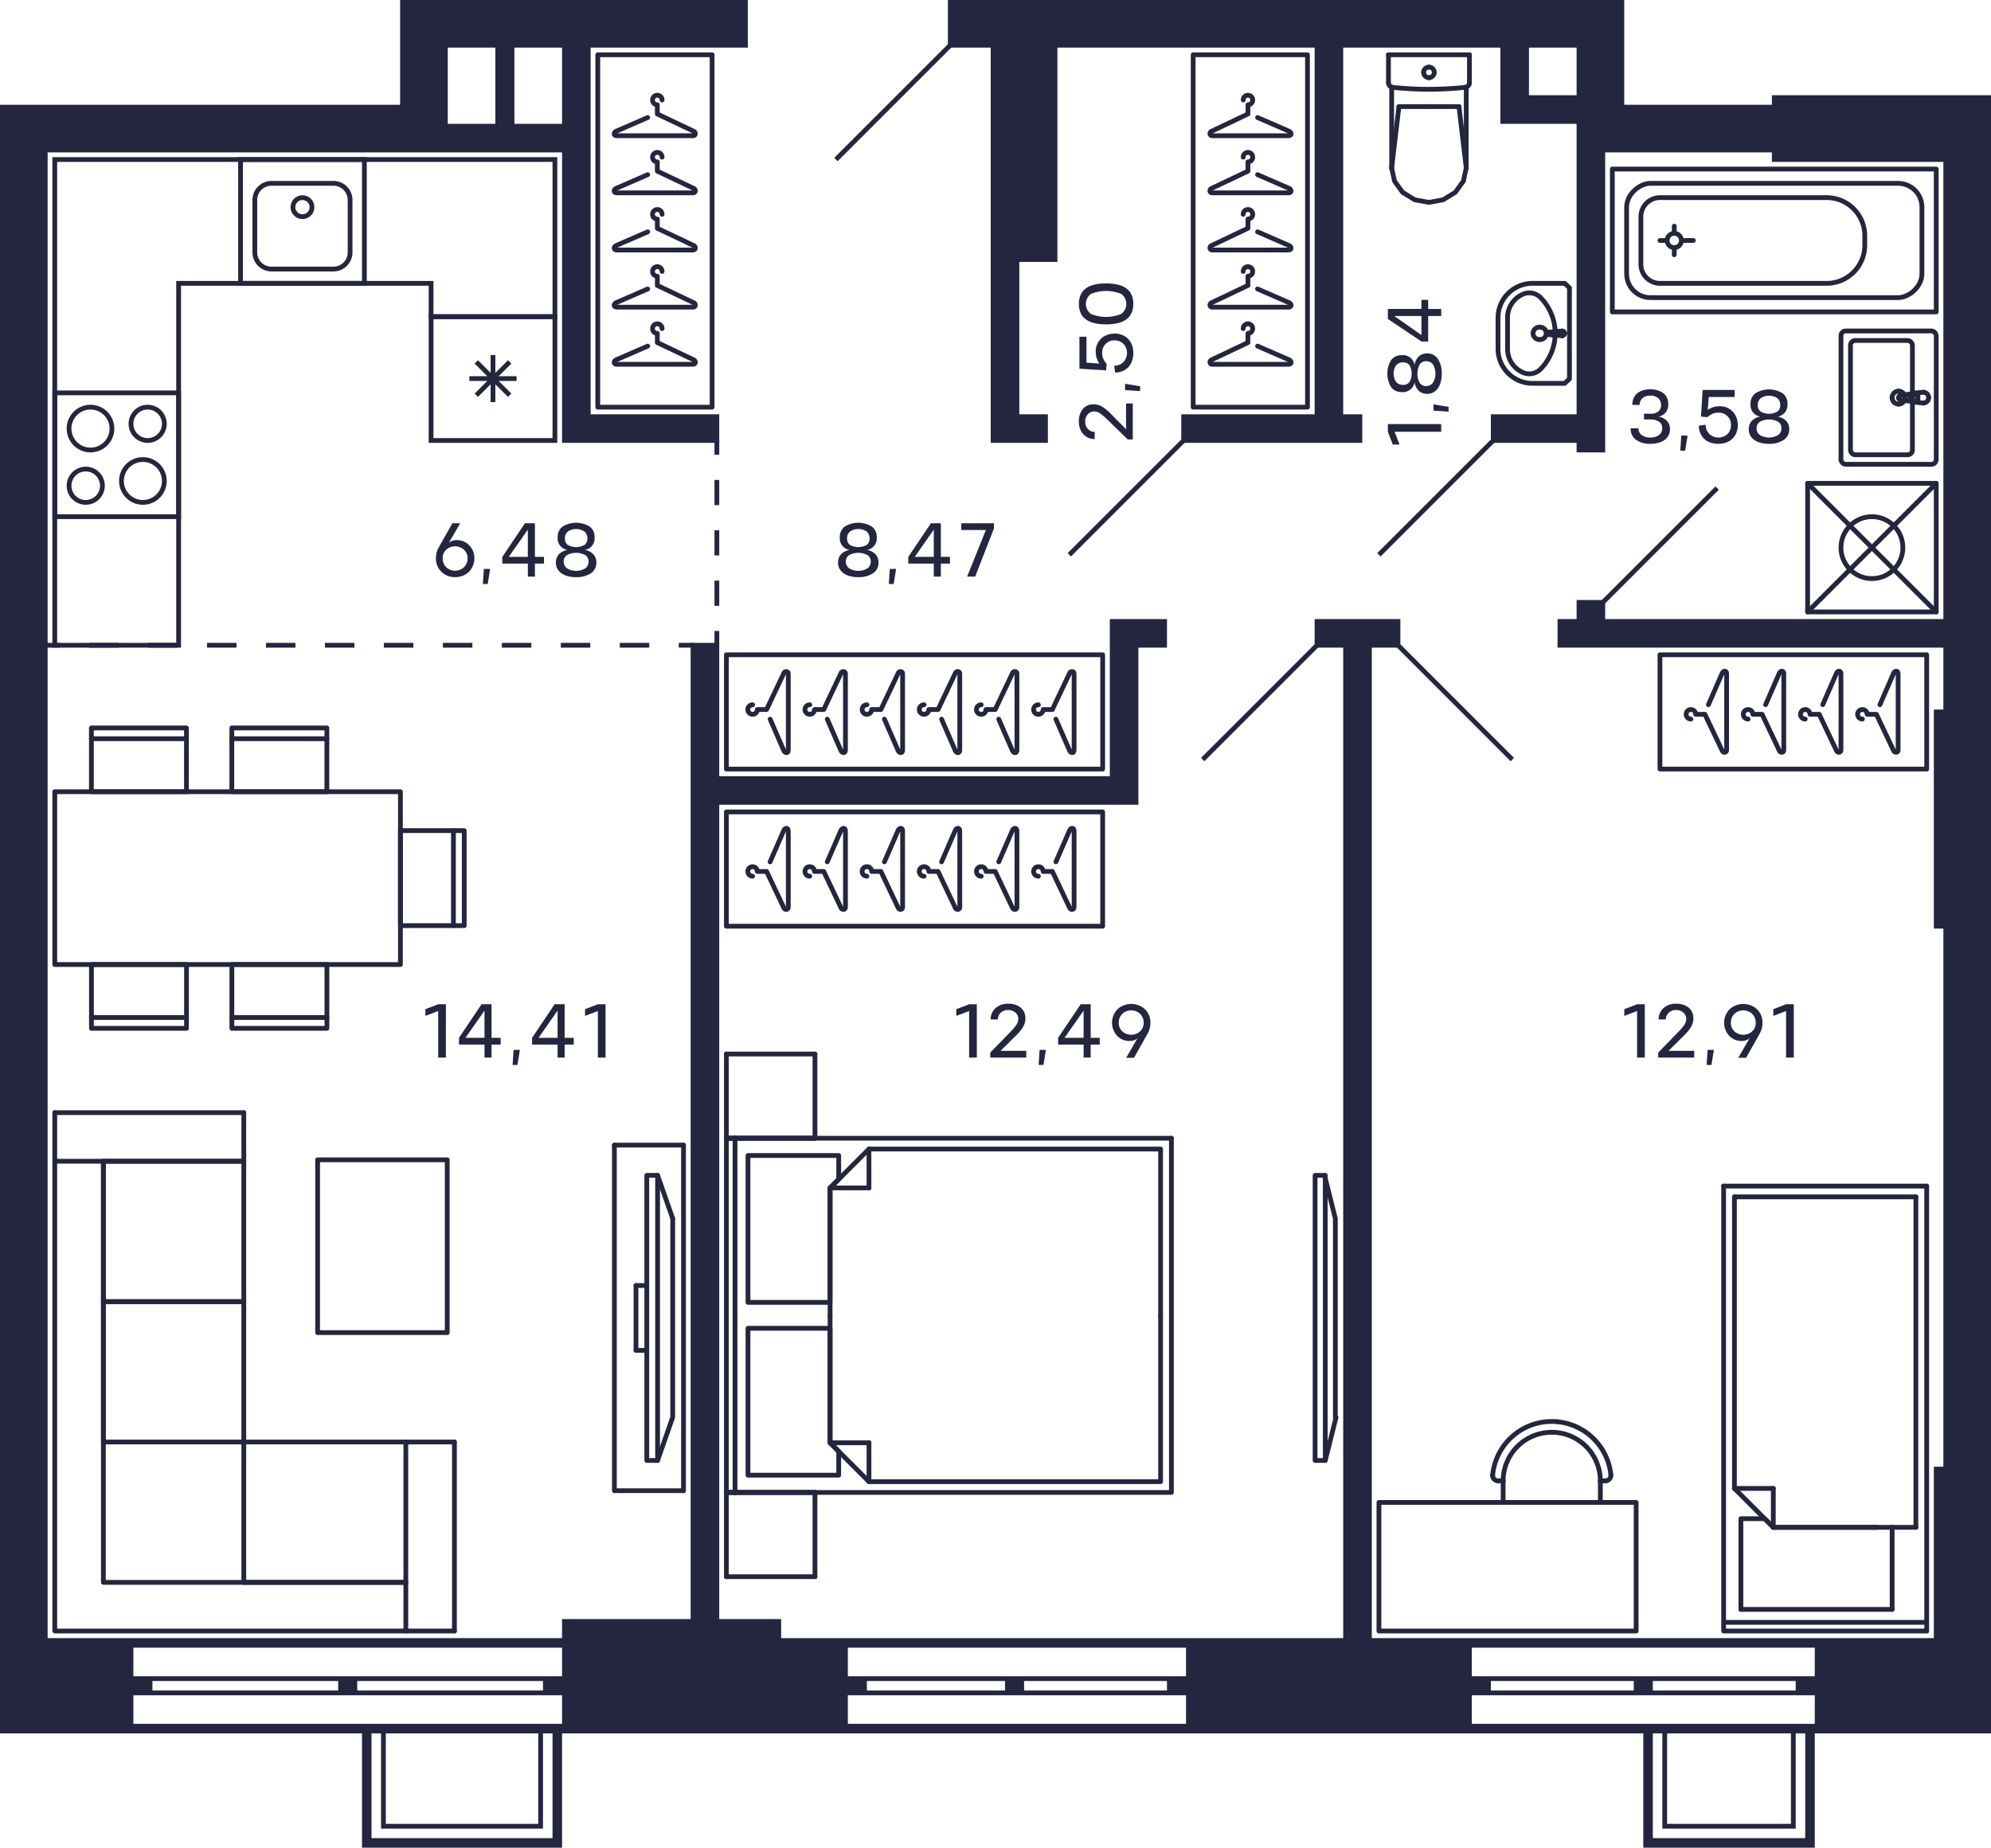 <svg xmlns="http://www.w3.org/2000/svg" width="418" height="388" viewBox="0 0 418 388">
  <title>C-1-1_2fl_2_m</title>
  <g id="Слой_2" data-name="Слой 2">
    <g id="C-1-1_2fl_2_m">
      <g id="m">
        <g>
          <rect x="250.5" y="11.5" width="24" height="74" fill="none" stroke="#24263e" stroke-linecap="round" stroke-linejoin="round"/>
          <path d="M264.021,72.681,270.5,75.5c.657.235.817.969,0,1h-16c-.577,0-.7-.757,0-1l7.5-3.562V70a1,1,0,1,0-1-1" fill="none" stroke="#24263e" stroke-linecap="round" stroke-linejoin="round"/>
          <path d="M264.021,60.681,270.5,63.5c.657.235.817.969,0,1h-16c-.577,0-.7-.757,0-1l7.5-3.562V58a1,1,0,1,0-1-1" fill="none" stroke="#24263e" stroke-linecap="round" stroke-linejoin="round"/>
          <path d="M264.021,48.681,270.5,51.5c.657.235.817.969,0,1h-16c-.577,0-.7-.757,0-1l7.5-3.562V46a1,1,0,1,0-1-1" fill="none" stroke="#24263e" stroke-linecap="round" stroke-linejoin="round"/>
          <path d="M264.021,36.681,270.5,39.5c.657.235.817.969,0,1h-16c-.577,0-.7-.757,0-1l7.5-3.562V34a1,1,0,1,0-1-1" fill="none" stroke="#24263e" stroke-linecap="round" stroke-linejoin="round"/>
          <path d="M264.021,24.681,270.5,27.5c.657.235.817.969,0,1h-16c-.577,0-.7-.757,0-1l7.5-3.562V22a1,1,0,1,0-1-1" fill="none" stroke="#24263e" stroke-linecap="round" stroke-linejoin="round"/>
        </g>
        <g>
          <rect x="125.5" y="11.5" width="24" height="74" fill="none" stroke="#24263e" stroke-linecap="round" stroke-linejoin="round"/>
          <path d="M135.979,72.681,129.5,75.5c-.657.235-.817.969,0,1h16c.577,0,.7-.757,0-1L138,71.938V70a1,1,0,1,1,1-1" fill="none" stroke="#24263e" stroke-linecap="round" stroke-linejoin="round"/>
          <path d="M135.979,60.681,129.5,63.5c-.657.235-.817.969,0,1h16c.577,0,.7-.757,0-1L138,59.938V58a1,1,0,1,1,1-1" fill="none" stroke="#24263e" stroke-linecap="round" stroke-linejoin="round"/>
          <path d="M135.979,48.681,129.5,51.5c-.657.235-.817.969,0,1h16c.577,0,.7-.757,0-1L138,47.938V46a1,1,0,1,1,1-1" fill="none" stroke="#24263e" stroke-linecap="round" stroke-linejoin="round"/>
          <path d="M135.979,36.681,129.5,39.5c-.657.235-.817.969,0,1h16c.577,0,.7-.757,0-1L138,35.938V34a1,1,0,1,1,1-1" fill="none" stroke="#24263e" stroke-linecap="round" stroke-linejoin="round"/>
          <path d="M135.979,24.681,129.5,27.5c-.657.235-.817.969,0,1h16c.577,0,.7-.757,0-1L138,23.938V22a1,1,0,1,1,1-1" fill="none" stroke="#24263e" stroke-linecap="round" stroke-linejoin="round"/>
        </g>
        <g>
          <rect x="348.5" y="137.5" width="56" height="24" fill="none" stroke="#24263e" stroke-linecap="round" stroke-linejoin="round"/>
          <path d="M394.681,147.979,397.5,141.5c.235-.657.969-.817,1,0v16c0,.577-.757.7-1,0l-3.562-7.5H392a1,1,0,1,0-1,1" fill="none" stroke="#24263e" stroke-linecap="round" stroke-linejoin="round"/>
          <path d="M382.681,147.979,385.5,141.5c.235-.657.969-.817,1,0v16c0,.577-.757.7-1,0l-3.562-7.5H380a1,1,0,1,0-1,1" fill="none" stroke="#24263e" stroke-linecap="round" stroke-linejoin="round"/>
          <path d="M370.681,147.979,373.5,141.5c.235-.657.969-.817,1,0v16c0,.577-.757.7-1,0l-3.562-7.5H368a1,1,0,1,0-1,1" fill="none" stroke="#24263e" stroke-linecap="round" stroke-linejoin="round"/>
          <path d="M358.681,147.979,361.5,141.5c.235-.657.969-.816,1,0v16c0,.577-.757.7-1,0l-3.562-7.5H356a1,1,0,1,0-1,1" fill="none" stroke="#24263e" stroke-linecap="round" stroke-linejoin="round"/>
        </g>
        <g>
          <rect x="152.5" y="137.5" width="79" height="24" fill="none" stroke="#24263e" stroke-linecap="round" stroke-linejoin="round"/>
          <path d="M197.681,151.021,200.5,157.5c.235.657.969.817,1,0v-16c0-.577-.757-.7-1,0l-3.562,7.5H195a1,1,0,1,1-1-1" fill="none" stroke="#24263e" stroke-linecap="round" stroke-linejoin="round"/>
          <path d="M185.681,151.021,188.5,157.5c.235.657.969.817,1,0v-16c0-.577-.757-.7-1,0l-3.562,7.5H183a1,1,0,1,1-1-1" fill="none" stroke="#24263e" stroke-linecap="round" stroke-linejoin="round"/>
          <path d="M221.681,151.021,224.5,157.5c.235.657.969.817,1,0v-16c0-.577-.757-.7-1,0l-3.562,7.5H219a1,1,0,1,1-1-1" fill="none" stroke="#24263e" stroke-linecap="round" stroke-linejoin="round"/>
          <path d="M209.681,151.021,212.5,157.5c.235.657.969.817,1,0v-16c0-.577-.757-.7-1,0l-3.562,7.5H207a1,1,0,1,1-1-1" fill="none" stroke="#24263e" stroke-linecap="round" stroke-linejoin="round"/>
          <path d="M173.681,151.021,176.5,157.5c.235.657.969.817,1,0v-16c0-.577-.757-.7-1,0l-3.562,7.5H171a1,1,0,1,1-1-1" fill="none" stroke="#24263e" stroke-linecap="round" stroke-linejoin="round"/>
          <path d="M161.681,151.021,164.5,157.5c.235.657.969.816,1,0v-16c0-.577-.757-.7-1,0l-3.562,7.5H159a1,1,0,1,1-1-1" fill="none" stroke="#24263e" stroke-linecap="round" stroke-linejoin="round"/>
        </g>
        <g>
          <rect x="152.5" y="170.5" width="79" height="24" fill="none" stroke="#24263e" stroke-linecap="round" stroke-linejoin="round"/>
          <path d="M197.681,180.979,200.5,174.5c.235-.657.969-.817,1,0v16c0,.577-.757.7-1,0l-3.562-7.5H195a1,1,0,1,0-1,1" fill="none" stroke="#24263e" stroke-linecap="round" stroke-linejoin="round"/>
          <path d="M185.681,180.979,188.5,174.5c.235-.657.969-.817,1,0v16c0,.577-.757.7-1,0l-3.562-7.5H183a1,1,0,1,0-1,1" fill="none" stroke="#24263e" stroke-linecap="round" stroke-linejoin="round"/>
          <path d="M221.681,180.979,224.5,174.5c.235-.657.969-.817,1,0v16c0,.577-.757.7-1,0l-3.562-7.5H219a1,1,0,1,0-1,1" fill="none" stroke="#24263e" stroke-linecap="round" stroke-linejoin="round"/>
          <path d="M209.681,180.979,212.5,174.5c.235-.657.969-.817,1,0v16c0,.577-.757.7-1,0l-3.562-7.5H207a1,1,0,1,0-1,1" fill="none" stroke="#24263e" stroke-linecap="round" stroke-linejoin="round"/>
          <path d="M173.681,180.979,176.5,174.5c.235-.657.969-.817,1,0v16c0,.577-.757.7-1,0l-3.562-7.5H171a1,1,0,1,0-1,1" fill="none" stroke="#24263e" stroke-linecap="round" stroke-linejoin="round"/>
          <path d="M161.681,180.979,164.5,174.5c.235-.657.969-.816,1,0v16c0,.577-.757.7-1,0l-3.562-7.5H159a1,1,0,1,0-1,1" fill="none" stroke="#24263e" stroke-linecap="round" stroke-linejoin="round"/>
        </g>
        <g>
          <line x1="174.27" y1="249.456" x2="182.434" y2="249.456" fill="none" stroke="#24263e" stroke-linecap="round" stroke-linejoin="round"/>
          <line x1="182.434" y1="241.292" x2="182.434" y2="249.456" fill="none" stroke="#24263e" stroke-linecap="round" stroke-linejoin="round"/>
          <polyline points="174.27 276.215 174.27 249.456 182.434 241.292 243.662 241.292 243.662 276.215" fill="none" stroke="#24263e" stroke-linecap="round" stroke-linejoin="round"/>
          <line x1="174.27" y1="302.974" x2="182.434" y2="302.974" fill="none" stroke="#24263e" stroke-linecap="round" stroke-linejoin="round"/>
          <line x1="182.434" y1="311.138" x2="182.434" y2="302.974" fill="none" stroke="#24263e" stroke-linecap="round" stroke-linejoin="round"/>
          <polyline points="243.662 276.215 243.662 311.138 182.434 311.138 174.27 302.974 174.27 276.215" fill="none" stroke="#24263e" stroke-linecap="round" stroke-linejoin="round"/>
          <polyline points="174.27 273.494 157.035 273.494 157.035 242.653 176.084 242.653 176.084 247.642 174.27 249.456 174.27 273.494" fill="none" stroke="#24263e" stroke-linecap="round" stroke-linejoin="round"/>
          <polyline points="174.27 302.974 176.084 304.788 176.084 309.777 157.035 309.777 157.035 278.936 174.27 278.936 174.27 302.974" fill="none" stroke="#24263e" stroke-linecap="round" stroke-linejoin="round"/>
          <line x1="171.095" y1="221.336" x2="152.5" y2="221.336" fill="none" stroke="#24263e" stroke-linecap="round" stroke-linejoin="round"/>
          <line x1="171.095" y1="221.336" x2="171.095" y2="239.024" fill="none" stroke="#24263e" stroke-linecap="round" stroke-linejoin="round"/>
          <line x1="171.095" y1="239.024" x2="152.5" y2="239.024" fill="none" stroke="#24263e" stroke-linecap="round" stroke-linejoin="round"/>
          <line x1="152.5" y1="239.024" x2="152.5" y2="221.336" fill="none" stroke="#24263e" stroke-linecap="round" stroke-linejoin="round"/>
          <line x1="171.095" y1="313.405" x2="152.5" y2="313.405" fill="none" stroke="#24263e" stroke-linecap="round" stroke-linejoin="round"/>
          <line x1="171.095" y1="313.405" x2="171.095" y2="331.094" fill="none" stroke="#24263e" stroke-linecap="round" stroke-linejoin="round"/>
          <line x1="171.095" y1="331.094" x2="152.5" y2="331.094" fill="none" stroke="#24263e" stroke-linecap="round" stroke-linejoin="round"/>
          <line x1="152.5" y1="331.094" x2="152.5" y2="313.405" fill="none" stroke="#24263e" stroke-linecap="round" stroke-linejoin="round"/>
          <line x1="171.095" y1="239.024" x2="152.5" y2="239.024" fill="none" stroke="#24263e" stroke-linecap="round" stroke-linejoin="round"/>
          <line x1="152.5" y1="313.405" x2="171.095" y2="313.405" fill="none" stroke="#24263e" stroke-linecap="round" stroke-linejoin="round"/>
          <polyline points="152.5 313.405 245.93 313.405 245.93 239.024" fill="none" stroke="#24263e" stroke-linecap="round" stroke-linejoin="round"/>
          <line x1="245.93" y1="239.024" x2="152.5" y2="239.024" fill="none" stroke="#24263e" stroke-linecap="round" stroke-linejoin="round"/>
          <line x1="152.5" y1="239.024" x2="152.5" y2="313.405" fill="none" stroke="#24263e" stroke-linecap="round" stroke-linejoin="round"/>
          <line x1="154.314" y1="313.498" x2="154.314" y2="238.931" fill="none" stroke="#24263e" stroke-linecap="round" stroke-linejoin="round"/>
        </g>
        <g>
          <polyline points="276.098 246.819 276.098 306.687 278.232 306.687 278.232 246.819 276.098 246.819" fill="none" stroke="#24263e" stroke-linecap="round" stroke-linejoin="round"/>
          <line x1="280.5" y1="297.616" x2="278.232" y2="306.687" fill="none" stroke="#24263e" stroke-linecap="round" stroke-linejoin="round"/>
          <polyline points="280.35 297.616 280.35 255.89 278.083 246.819" fill="none" stroke="#24263e" stroke-linecap="round" stroke-linejoin="round"/>
        </g>
        <g>
          <line x1="135.79" y1="283.556" x2="133.522" y2="283.556" fill="none" stroke="#24263e" stroke-linecap="round" stroke-linejoin="round"/>
          <line x1="141.232" y1="255.89" x2="138.058" y2="246.819" fill="none" stroke="#24263e" stroke-linecap="round" stroke-linejoin="round"/>
          <polyline points="141.232 255.89 141.232 297.616 138.058 306.687" fill="none" stroke="#24263e" stroke-linecap="round" stroke-linejoin="round"/>
          <polyline points="135.79 306.687 135.79 246.819 138.058 246.819 138.058 306.687 135.79 306.687" fill="none" stroke="#24263e" stroke-linecap="round" stroke-linejoin="round"/>
          <line x1="143.5" y1="240.47" x2="128.987" y2="240.47" fill="none" stroke="#24263e" stroke-linecap="round" stroke-linejoin="round"/>
          <polyline points="128.987 240.47 128.987 313.036 143.5 313.036" fill="none" stroke="#24263e" stroke-linecap="round" stroke-linejoin="round"/>
          <line x1="143.5" y1="313.036" x2="143.5" y2="240.47" fill="none" stroke="#24263e" stroke-linecap="round" stroke-linejoin="round"/>
          <line x1="133.522" y1="283.556" x2="133.522" y2="269.95" fill="none" stroke="#24263e" stroke-linecap="round" stroke-linejoin="round"/>
          <line x1="135.79" y1="269.95" x2="133.522" y2="269.95" fill="none" stroke="#24263e" stroke-linecap="round" stroke-linejoin="round"/>
        </g>
        <g>
          <polyline points="51.185 233.65 51.185 243.854 11.5 243.854" fill="none" stroke="#24263e" stroke-linecap="round" stroke-linejoin="round"/>
          <line x1="95.406" y1="302.815" x2="85.201" y2="302.815" fill="none" stroke="#24263e" stroke-linecap="round" stroke-linejoin="round"/>
          <line x1="85.201" y1="302.815" x2="85.201" y2="342.5" fill="none" stroke="#24263e" stroke-linecap="round" stroke-linejoin="round"/>
          <polyline points="51.185 243.854 21.705 243.854 21.705 273.335 51.185 273.335" fill="none" stroke="#24263e" stroke-linecap="round" stroke-linejoin="round"/>
          <polyline points="51.185 273.335 21.705 273.335 21.705 302.815 51.185 302.815" fill="none" stroke="#24263e" stroke-linecap="round" stroke-linejoin="round"/>
          <line x1="51.185" y1="332.295" x2="85.201" y2="332.295" fill="none" stroke="#24263e" stroke-linecap="round" stroke-linejoin="round"/>
          <line x1="51.185" y1="332.295" x2="51.185" y2="302.815" fill="none" stroke="#24263e" stroke-linecap="round" stroke-linejoin="round"/>
          <line x1="85.201" y1="302.815" x2="51.185" y2="302.815" fill="none" stroke="#24263e" stroke-linecap="round" stroke-linejoin="round"/>
          <polyline points="51.185 302.815 51.185 273.335 51.185 243.854" fill="none" stroke="#24263e" stroke-linecap="round" stroke-linejoin="round"/>
          <line x1="11.5" y1="233.65" x2="51.185" y2="233.65" fill="none" stroke="#24263e" stroke-linecap="round" stroke-linejoin="round"/>
          <line x1="95.406" y1="342.5" x2="95.406" y2="302.815" fill="none" stroke="#24263e" stroke-linecap="round" stroke-linejoin="round"/>
          <polyline points="95.406 342.5 11.5 342.5 11.5 233.65" fill="none" stroke="#24263e" stroke-linecap="round" stroke-linejoin="round"/>
          <polyline points="85.201 332.295 21.705 332.295 21.705 243.854" fill="none" stroke="#24263e" stroke-linecap="round" stroke-linejoin="round"/>
        </g>
        <polyline points="66.681 243.555 66.681 279.839 93.894 279.839 93.894 243.555 66.681 243.555 66.681 279.839 93.894 279.839" fill="none" stroke="#24263e" stroke-linecap="round" stroke-linejoin="round"/>
        <g>
          <line x1="404.5" y1="249.07" x2="404.5" y2="342.5" fill="none" stroke="#24263e" stroke-linecap="round" stroke-linejoin="round"/>
          <polyline points="404.5 342.5 361.867 342.5 361.867 249.07" fill="none" stroke="#24263e" stroke-linecap="round" stroke-linejoin="round"/>
          <line x1="402.232" y1="320.73" x2="372.298" y2="320.73" fill="none" stroke="#24263e" stroke-linecap="round" stroke-linejoin="round"/>
          <line x1="402.232" y1="320.73" x2="402.232" y2="251.338" fill="none" stroke="#24263e" stroke-linecap="round" stroke-linejoin="round"/>
          <line x1="364.135" y1="251.338" x2="364.135" y2="312.566" fill="none" stroke="#24263e" stroke-linecap="round" stroke-linejoin="round"/>
          <line x1="372.298" y1="320.73" x2="394.068" y2="320.73" fill="none" stroke="#24263e" stroke-linecap="round" stroke-linejoin="round"/>
          <line x1="362.591" y1="340.686" x2="404.409" y2="340.686" fill="none" stroke="#24263e" stroke-linecap="round" stroke-linejoin="round"/>
          <line x1="365.495" y1="337.965" x2="397.243" y2="337.965" fill="none" stroke="#24263e" stroke-linecap="round" stroke-linejoin="round"/>
          <line x1="372.298" y1="320.73" x2="372.298" y2="312.566" fill="none" stroke="#24263e" stroke-linecap="round" stroke-linejoin="round"/>
          <line x1="364.135" y1="312.566" x2="372.298" y2="312.566" fill="none" stroke="#24263e" stroke-linecap="round" stroke-linejoin="round"/>
          <line x1="364.135" y1="312.566" x2="372.298" y2="320.73" fill="none" stroke="#24263e" stroke-linecap="round" stroke-linejoin="round"/>
          <polyline points="372.298 320.73 370.484 318.916 365.495 318.916 365.495 337.965" fill="none" stroke="#24263e" stroke-linecap="round" stroke-linejoin="round"/>
          <line x1="397.243" y1="337.965" x2="397.243" y2="320.73" fill="none" stroke="#24263e" stroke-linecap="round" stroke-linejoin="round"/>
          <polyline points="402.232 251.338 399.965 251.338 364.135 251.338" fill="none" stroke="#24263e" stroke-linecap="round" stroke-linejoin="round"/>
          <line x1="361.867" y1="249.07" x2="404.5" y2="249.07" fill="none" stroke="#24263e" stroke-linecap="round" stroke-linejoin="round"/>
        </g>
        <g>
          <line x1="39.144" y1="155.128" x2="19.188" y2="155.128" fill="none" stroke="#24263e" stroke-linecap="round" stroke-linejoin="round"/>
          <polyline points="39.144 166.259 19.188 166.259 19.188 152.861 39.144 152.861 39.144 166.259" fill="none" stroke="#24263e" stroke-linecap="round" stroke-linejoin="round"/>
          <line x1="95.198" y1="194.379" x2="95.198" y2="174.423" fill="none" stroke="#24263e" stroke-linecap="round" stroke-linejoin="round"/>
          <polyline points="84.067 194.379 84.067 174.423 97.465 174.423 97.465 194.379 84.067 194.379" fill="none" stroke="#24263e" stroke-linecap="round" stroke-linejoin="round"/>
          <line x1="68.624" y1="155.128" x2="48.669" y2="155.128" fill="none" stroke="#24263e" stroke-linecap="round" stroke-linejoin="round"/>
          <polyline points="68.624 166.259 48.668 166.259 48.669 152.861 68.624 152.861 68.624 166.259" fill="none" stroke="#24263e" stroke-linecap="round" stroke-linejoin="round"/>
          <line x1="68.635" y1="213.673" x2="48.679" y2="213.673" fill="none" stroke="#24263e" stroke-linecap="round" stroke-linejoin="round"/>
          <polyline points="68.635 202.543 48.679 202.543 48.679 215.941 68.635 215.941 68.635 202.543" fill="none" stroke="#24263e" stroke-linecap="round" stroke-linejoin="round"/>
          <line x1="39.154" y1="213.673" x2="19.199" y2="213.673" fill="none" stroke="#24263e" stroke-linecap="round" stroke-linejoin="round"/>
          <polyline points="39.154 202.543 19.199 202.543 19.199 215.941 39.154 215.941 39.154 202.543" fill="none" stroke="#24263e" stroke-linecap="round" stroke-linejoin="round"/>
          <rect x="11.5" y="166.259" width="72.567" height="36.283" fill="none" stroke="#24263e" stroke-linecap="round" stroke-linejoin="round"/>
        </g>
        <g>
          <path d="M325.783,300.769a10.2,10.2,0,0,1,10.2,10.2" fill="none" stroke="#24263e" stroke-linecap="round" stroke-linejoin="round"/>
          <path d="M315.579,310.973a10.2,10.2,0,0,1,10.2-10.2" fill="none" stroke="#24263e" stroke-linecap="round" stroke-linejoin="round"/>
          <line x1="335.988" y1="310.973" x2="335.988" y2="315.5" fill="none" stroke="#24263e" stroke-linecap="round" stroke-linejoin="round"/>
          <line x1="315.579" y1="315.5" x2="315.579" y2="310.973" fill="none" stroke="#24263e" stroke-linecap="round" stroke-linejoin="round"/>
          <path d="M337.16,310.967a1.166,1.166,0,0,1-.118.006" fill="none" stroke="#24263e" stroke-linecap="round" stroke-linejoin="round"/>
          <path d="M338.191,309.7a1.155,1.155,0,0,1-1.031,1.266" fill="none" stroke="#24263e" stroke-linecap="round" stroke-linejoin="round"/>
          <line x1="337.042" y1="310.973" x2="335.988" y2="310.973" fill="none" stroke="#24263e" stroke-linecap="round" stroke-linejoin="round"/>
          <path d="M313.37,309.818a1.146,1.146,0,0,1,.006-.117" fill="none" stroke="#24263e" stroke-linecap="round" stroke-linejoin="round"/>
          <path d="M314.525,310.973a1.155,1.155,0,0,1-1.155-1.155" fill="none" stroke="#24263e" stroke-linecap="round" stroke-linejoin="round"/>
          <line x1="315.579" y1="310.973" x2="314.525" y2="310.973" fill="none" stroke="#24263e" stroke-linecap="round" stroke-linejoin="round"/>
          <path d="M327.056,298.566A12.474,12.474,0,0,1,338.191,309.7" fill="none" stroke="#24263e" stroke-linecap="round" stroke-linejoin="round"/>
          <path d="M327.056,298.566a12.472,12.472,0,0,0-13.68,11.135" fill="none" stroke="#24263e" stroke-linecap="round" stroke-linejoin="round"/>
          <polyline points="343.5 315.5 289.5 315.5 289.5 342.5 343.5 342.5 343.5 315.5" fill="none" stroke="#24263e" stroke-linecap="round" stroke-linejoin="round"/>
        </g>
      </g>
      <g id="sant">
        <g>
          <path d="M37,83v25H12V83H37m1-1H11v27H38V82Z" fill="#24263d"/>
          <path d="M18,99a3,3,0,1,1-3,3,3,3,0,0,1,3-3m0-1a4,4,0,1,0,4,4,4,4,0,0,0-4-4Z" fill="#24263d"/>
          <path d="M31,86a3,3,0,1,1-3,3,3,3,0,0,1,3-3m0-1a4,4,0,1,0,4,4,4,4,0,0,0-4-4Z" fill="#24263d"/>
          <path d="M19,86a4,4,0,1,1-4,4,4.005,4.005,0,0,1,4-4m0-1a5,5,0,1,0,5,5,5,5,0,0,0-5-5Z" fill="#24263d"/>
          <path d="M30,97a4,4,0,1,1-4,4,4.005,4.005,0,0,1,4-4m0-1a5,5,0,1,0,5,5,5,5,0,0,0-5-5Z" fill="#24263d"/>
        </g>
        <g>
          <path d="M76,34V59H51V34H76m1-1H50V60H77V33Z" fill="#24263d"/>
          <path d="M70,39a3,3,0,0,1,3,3V53a3,3,0,0,1-3,3H57a3,3,0,0,1-3-3V42a3,3,0,0,1,3-3H70m0-1H57a4,4,0,0,0-4,4V53a4,4,0,0,0,4,4H70a4,4,0,0,0,4-4V42a4,4,0,0,0-4-4Z" fill="#24263d"/>
          <circle cx="63.5" cy="43.5" r="2" fill="none" stroke="#24263d" stroke-miterlimit="10"/>
        </g>
        <path d="M91,34h25V66H91V59H37v76H12V34H91m0-1H11V60h0v76H38V60H90v7h27V60h0V33Z" fill="#24263d"/>
        <g>
          <path d="M116,67V92H91V67h25m1-1H90V93h27V66Z" fill="#24263d"/>
          <line x1="107" y1="83" x2="100" y2="76" fill="none" stroke="#24263d" stroke-miterlimit="10"/>
          <line x1="107" y1="76" x2="100" y2="83" fill="none" stroke="#24263d" stroke-miterlimit="10"/>
          <line x1="108.45" y1="79.5" x2="98.55" y2="79.5" fill="none" stroke="#24263d" stroke-miterlimit="10"/>
          <line x1="103.5" y1="74.55" x2="103.5" y2="84.45" fill="none" stroke="#24263d" stroke-miterlimit="10"/>
        </g>
        <g>
          <line x1="300" y1="22.383" x2="293.697" y2="22.383" fill="none" stroke="#24263d" stroke-linecap="round" stroke-linejoin="round"/>
          <line x1="291.5" y1="11.5" x2="291.5" y2="17.365" fill="none" stroke="#24263d" stroke-linecap="round" stroke-linejoin="round"/>
          <polyline points="292.174 35.271 292.769 38.037 294.466 40.383 297.005 41.95 300 42.5 302.995 41.95 305.534 40.383 307.231 38.037 307.826 35.271" fill="none" stroke="#24263d" stroke-linecap="round" stroke-linejoin="round"/>
          <line x1="308.5" y1="11.5" x2="308.5" y2="17.365" fill="none" stroke="#24263d" stroke-linecap="round" stroke-linejoin="round"/>
          <polyline points="291.5 17.365 291.516 17.545 291.565 17.718 291.645 17.88 291.752 18.024 291.884 18.147 292.036 18.244 292.203 18.311 292.379 18.347" fill="none" stroke="#24263d" stroke-linecap="round" stroke-linejoin="round"/>
          <line x1="307.826" y1="18.302" x2="307.826" y2="35.271" fill="none" stroke="#24263d" stroke-linecap="round" stroke-linejoin="round"/>
          <polyline points="292.379 18.347 294.279 18.522 296.182 18.647 298.088 18.722 299.996 18.748 301.903 18.723 303.809 18.648 305.712 18.523 307.612 18.348" fill="none" stroke="#24263d" stroke-linecap="round" stroke-linejoin="round"/>
          <line x1="292.174" y1="35.25" x2="293.697" y2="22.383" fill="none" stroke="#24263d" stroke-linecap="round" stroke-linejoin="round"/>
          <line x1="307.826" y1="35.25" x2="306.303" y2="22.383" fill="none" stroke="#24263d" stroke-linecap="round" stroke-linejoin="round"/>
          <line x1="300" y1="22.383" x2="306.303" y2="22.383" fill="none" stroke="#24263d" stroke-linecap="round" stroke-linejoin="round"/>
          <line x1="292.174" y1="18.311" x2="292.174" y2="35.271" fill="none" stroke="#24263d" stroke-linecap="round" stroke-linejoin="round"/>
          <polyline points="307.612 18.348 307.79 18.313 307.958 18.247 308.112 18.15 308.245 18.028 308.354 17.883 308.434 17.72 308.483 17.546 308.5 17.365" fill="none" stroke="#24263d" stroke-linecap="round" stroke-linejoin="round"/>
          <line x1="291.5" y1="11.5" x2="308.5" y2="11.5" fill="none" stroke="#24263d" stroke-linecap="round" stroke-linejoin="round"/>
          <path d="M300,16.309a1.113,1.113,0,0,0,1.118-1.108" fill="none" stroke="#24263d" stroke-linecap="round" stroke-linejoin="round"/>
          <path d="M298.882,15.2A1.113,1.113,0,0,0,300,16.309" fill="none" stroke="#24263d" stroke-linecap="round" stroke-linejoin="round"/>
          <path d="M300,14.094a1.112,1.112,0,0,0-1.118,1.107" fill="none" stroke="#24263d" stroke-linecap="round" stroke-linejoin="round"/>
          <path d="M301.118,15.2A1.112,1.112,0,0,0,300,14.094" fill="none" stroke="#24263d" stroke-linecap="round" stroke-linejoin="round"/>
        </g>
        <g>
          <rect x="379.5" y="101.5" width="27" height="27" fill="none" stroke="#24263d" stroke-linecap="round" stroke-linejoin="round" transform="translate(786 230) rotate(180)"/>
          <circle cx="393" cy="115" r="6.5" fill="none" stroke="#24263d" stroke-linecap="round" stroke-linejoin="round"/>
          <line x1="406.5" y1="101.5" x2="379.5" y2="128.5" fill="none" stroke="#24263d" stroke-linecap="round" stroke-linejoin="round"/>
          <line x1="406.5" y1="128.5" x2="379.5" y2="101.5" fill="none" stroke="#24263d" stroke-linecap="round" stroke-linejoin="round"/>
        </g>
        <g>
          <circle cx="351.5" cy="50.5" r="1.5" fill="none" stroke="#24263d" stroke-linecap="round" stroke-linejoin="round"/>
          <rect x="357.5" y="16.5" width="30" height="68" fill="none" stroke="#24263d" stroke-linecap="round" stroke-linejoin="round" transform="translate(322 423) rotate(-90)"/>
          <line x1="349.5" y1="50.5" x2="348.5" y2="50.5" fill="none" stroke="#24263d" stroke-linecap="round" stroke-linejoin="round"/>
          <line x1="353.5" y1="50.5" x2="355.5" y2="50.5" fill="none" stroke="#24263d" stroke-linecap="round" stroke-linejoin="round"/>
          <line x1="351.5" y1="48.5" x2="351.5" y2="47.5" fill="none" stroke="#24263d" stroke-linecap="round" stroke-linejoin="round"/>
          <line x1="351.5" y1="52.5" x2="351.5" y2="53.5" fill="none" stroke="#24263d" stroke-linecap="round" stroke-linejoin="round"/>
          <rect x="360.5" y="19.5" width="24" height="62" rx="5" fill="none" stroke="#24263d" stroke-linecap="round" stroke-linejoin="round" transform="translate(322 423) rotate(-90)"/>
          <path d="M363,27h10a4,4,0,0,1,4,4V66a8,8,0,0,1-8,8h-2a8,8,0,0,1-8-8V31A4,4,0,0,1,363,27Z" transform="translate(317.5 418.5) rotate(-90)" fill="none" stroke="#24263d" stroke-linecap="round" stroke-linejoin="round"/>
        </g>
        <g>
          <line x1="327.948" y1="69.528" x2="325.04" y2="69.77" fill="none" stroke="#24263d" stroke-linecap="round" stroke-linejoin="round"/>
          <path d="M328.038,70.464a.538.538,0,0,1-.179,0" fill="none" stroke="#24263d" stroke-linecap="round" stroke-linejoin="round"/>
          <path d="M328.446,69.917a.476.476,0,0,1-.408.547" fill="none" stroke="#24263d" stroke-linecap="round" stroke-linejoin="round"/>
          <path d="M327.859,69.536a.5.5,0,0,1,.587.381" fill="none" stroke="#24263d" stroke-linecap="round" stroke-linejoin="round"/>
          <path d="M321.85,70a1.356,1.356,0,0,1,1.4-1.307" fill="none" stroke="#24263d" stroke-linecap="round" stroke-linejoin="round"/>
          <path d="M323.25,71.307A1.356,1.356,0,0,1,321.85,70" fill="none" stroke="#24263d" stroke-linecap="round" stroke-linejoin="round"/>
          <path d="M324.65,70a1.356,1.356,0,0,1-1.4,1.307" fill="none" stroke="#24263d" stroke-linecap="round" stroke-linejoin="round"/>
          <path d="M323.25,68.693A1.356,1.356,0,0,1,324.65,70" fill="none" stroke="#24263d" stroke-linecap="round" stroke-linejoin="round"/>
          <path d="M324.882,70c0-.127.071-.23.158-.23" fill="none" stroke="#24263d" stroke-linecap="round" stroke-linejoin="round"/>
          <path d="M325.04,70.23c-.087,0-.158-.1-.158-.23" fill="none" stroke="#24263d" stroke-linecap="round" stroke-linejoin="round"/>
          <line x1="327.948" y1="70.472" x2="325.04" y2="70.23" fill="none" stroke="#24263d" stroke-linecap="round" stroke-linejoin="round"/>
          <line x1="327.948" y1="70.472" x2="325.04" y2="70.23" fill="none" stroke="#24263d" stroke-linecap="round" stroke-linejoin="round"/>
          <path d="M324.907,69.894a.26.26,0,0,1,.133-.124" fill="none" stroke="#24263d" stroke-linecap="round" stroke-linejoin="round"/>
          <path d="M325.04,70.23a.247.247,0,0,1-.133-.336" fill="none" stroke="#24263d" stroke-linecap="round" stroke-linejoin="round"/>
          <polyline points="325.04 69.77 327.859 69.536 327.948 69.528" fill="none" stroke="#24263d" stroke-linecap="round" stroke-linejoin="round"/>
          <path d="M327.948,70.472a.535.535,0,0,1-.089-.008" fill="none" stroke="#24263d" stroke-linecap="round" stroke-linejoin="round"/>
          <path d="M328.454,70a.491.491,0,0,1-.506.472" fill="none" stroke="#24263d" stroke-linecap="round" stroke-linejoin="round"/>
          <path d="M327.948,69.528a.491.491,0,0,1,.506.472" fill="none" stroke="#24263d" stroke-linecap="round" stroke-linejoin="round"/>
          <path d="M314.5,66.5a7.263,7.263,0,0,1,7.5-7h6.5l1,.933V79.567l-1,.933H322a7.263,7.263,0,0,1-7.5-7h0Z" fill="none" stroke="#24263d" stroke-linecap="round" stroke-linejoin="round"/>
          <path d="M326.5,70.36a10.8,10.8,0,0,1-3.063,7.147,3.328,3.328,0,0,1-3.758.692,5.354,5.354,0,0,1-3.179-4.847v-6.7a5.354,5.354,0,0,1,3.179-4.847,3.328,3.328,0,0,1,3.758.692A10.8,10.8,0,0,1,326.5,69.64Z" fill="none" stroke="#24263d" stroke-linecap="round" stroke-linejoin="round"/>
        </g>
        <g>
          <g>
            <path d="M401.876,82.548a.934.934,0,0,0-.431.148" fill="none" stroke="#24263d" stroke-linecap="round" stroke-linejoin="round"/>
            <line x1="401.876" y1="82.548" x2="403.779" y2="82.366" fill="none" stroke="#24263d" stroke-linecap="round" stroke-linejoin="round"/>
            <path d="M401.158,84.018a.955.955,0,0,0,.287.286" fill="none" stroke="#24263d" stroke-linecap="round" stroke-linejoin="round"/>
            <path d="M401.445,82.7a.956.956,0,0,0-.287,1.322" fill="none" stroke="#24263d" stroke-linecap="round" stroke-linejoin="round"/>
            <path d="M401.358,83.5a.617.617,0,0,0,.617.617" fill="none" stroke="#24263d" stroke-linecap="round" stroke-linejoin="round"/>
            <path d="M401.975,82.883a.617.617,0,0,0-.617.617" fill="none" stroke="#24263d" stroke-linecap="round" stroke-linejoin="round"/>
            <polyline points="401.975 84.117 402.649 84.117 402.649 82.883" fill="none" stroke="#24263d" stroke-linecap="round" stroke-linejoin="round"/>
            <line x1="402.649" y1="82.883" x2="401.975" y2="82.883" fill="none" stroke="#24263d" stroke-linecap="round" stroke-linejoin="round"/>
            <path d="M404.913,83.5a1.134,1.134,0,0,0-1.134-1.134" fill="none" stroke="#24263d" stroke-linecap="round" stroke-linejoin="round"/>
            <path d="M403.779,84.634a1.134,1.134,0,0,0,1.134-1.134" fill="none" stroke="#24263d" stroke-linecap="round" stroke-linejoin="round"/>
            <path d="M398.6,83.563a.507.507,0,0,0,.441.44" fill="none" stroke="#24263d" stroke-linecap="round" stroke-linejoin="round"/>
            <path d="M399.044,83a.508.508,0,0,0-.441.566" fill="none" stroke="#24263d" stroke-linecap="round" stroke-linejoin="round"/>
            <line x1="401.445" y1="84.304" x2="399.044" y2="84.003" fill="none" stroke="#24263d" stroke-linecap="round" stroke-linejoin="round"/>
            <path d="M401.445,84.3a.934.934,0,0,0,.431.148" fill="none" stroke="#24263d" stroke-linecap="round" stroke-linejoin="round"/>
            <line x1="403.779" y1="84.634" x2="401.876" y2="84.452" fill="none" stroke="#24263d" stroke-linecap="round" stroke-linejoin="round"/>
            <line x1="399.044" y1="82.997" x2="401.445" y2="82.696" fill="none" stroke="#24263d" stroke-linecap="round" stroke-linejoin="round"/>
            <line x1="401.876" y1="82.548" x2="401.876" y2="82.548" fill="none" stroke="#24263d" stroke-linecap="round" stroke-linejoin="round"/>
            <line x1="399.044" y1="82.997" x2="399.044" y2="82.997" fill="none" stroke="#24263d" stroke-linecap="round" stroke-linejoin="round"/>
            <line x1="401.445" y1="84.304" x2="401.445" y2="84.304" fill="none" stroke="#24263d" stroke-linecap="round" stroke-linejoin="round"/>
            <line x1="403.779" y1="84.634" x2="403.779" y2="84.634" fill="none" stroke="#24263d" stroke-linecap="round" stroke-linejoin="round"/>
            <path d="M398.6,82.139a1.361,1.361,0,0,0-1.36,1.361" fill="none" stroke="#24263d" stroke-linecap="round" stroke-linejoin="round"/>
            <path d="M399.96,83.5a1.361,1.361,0,0,0-1.361-1.361" fill="none" stroke="#24263d" stroke-linecap="round" stroke-linejoin="round"/>
            <path d="M398.6,84.861A1.361,1.361,0,0,0,399.96,83.5" fill="none" stroke="#24263d" stroke-linecap="round" stroke-linejoin="round"/>
            <path d="M397.239,83.5a1.36,1.36,0,0,0,1.36,1.361" fill="none" stroke="#24263d" stroke-linecap="round" stroke-linejoin="round"/>
          </g>
          <rect x="386.5" y="69.5" width="20" height="28" rx="1" fill="none" stroke="#24263d" stroke-linecap="round" stroke-linejoin="round"/>
          <rect x="388.5" y="71.5" width="13" height="24" rx="1" fill="none" stroke="#24263d" stroke-linecap="round" stroke-linejoin="round"/>
        </g>
      </g>
      <g id="d">
        <line x1="336.5" y1="126.5" x2="360.5" y2="102.5" fill="none" stroke="#24263f" stroke-miterlimit="10"/>
        <line x1="276.5" y1="135.5" x2="252.5" y2="159.5" fill="none" stroke="#24263f" stroke-miterlimit="10"/>
        <line x1="293.5" y1="135.5" x2="317.5" y2="159.5" fill="none" stroke="#24263f" stroke-miterlimit="10"/>
        <line x1="224.5" y1="116.5" x2="248.5" y2="92.5" fill="none" stroke="#24263f" stroke-miterlimit="10"/>
        <line x1="289.5" y1="116.5" x2="313.5" y2="92.5" fill="none" stroke="#24263f" stroke-miterlimit="10"/>
        <line x1="175.5" y1="33.5" x2="199.5" y2="9.5" fill="none" stroke="#24263f" stroke-miterlimit="10"/>
        <g>
          <line x1="150.5" y1="92.5" x2="150.5" y2="95.5" fill="none" stroke="#24263f" stroke-miterlimit="10"/>
          <line x1="150.5" y1="100.786" x2="150.5" y2="129.857" fill="none" stroke="#24263f" stroke-miterlimit="10" stroke-dasharray="5.286 5.286"/>
          <line x1="150.5" y1="132.5" x2="150.5" y2="135.5" fill="none" stroke="#24263f" stroke-miterlimit="10"/>
        </g>
        <g>
          <line x1="145.5" y1="135.5" x2="142.5" y2="135.5" fill="none" stroke="#24263f" stroke-miterlimit="10"/>
          <line x1="136.31" y1="135.5" x2="15.595" y2="135.5" fill="none" stroke="#24263f" stroke-miterlimit="10" stroke-dasharray="6.19 6.19"/>
          <line x1="12.5" y1="135.5" x2="9.5" y2="135.5" fill="none" stroke="#24263f" stroke-miterlimit="10"/>
        </g>
      </g>
      <g id="s">
        <path d="M408,20H372v2H341V0H199V10h9V93h12V87h-6V55h8V10h54V87H248v6h38V87h-4V10h33V26h16V87H313v6h18v2h6V32h35v2h36v96H337v-4h-6v4h-4v6h81v13h-2v46h2V308h-2v36H288V136h6v-6H276v6h6V344H164v-4H151V169h88V136h6v-6H233v33H151V135h-6V340H118v4H10V32H118V93h33V87H124V10h33V0H84V22H0V364H76v24h42V364H345v24h36V364h37V20Zm-77,0H321V10h10ZM108,10h10V26H108ZM94,22V10h10V26H94Zm22,364H78V364h2v20h34V364h2Zm-35-3V364h32v19Zm37-21H28v-6h90Zm-86-7v-2H71v2Zm43,0v-2h39v2Zm43-3H28v-6h90Zm131,10H178v-6h71Zm-67-7v-2h29v2Zm33,0v-2h30v2Zm34-3H178v-6h71Zm130,34H347V364h2v20h28V364h2Zm-29-3V364h26v19Zm31-21H309v-6h72Zm-68-7v-2h30v2Zm34,0v-2h30v2Zm34-3H309v-6h72Z" fill="#24263f"/>
      </g>
      <g id="t">
        <g>
          <path d="M237.82,92.283h-1.048l-3.815-3.711q-.642-.633-.973-.936c-.22-.2-.481-.419-.78-.648a3,3,0,0,0-.8-.468,2.035,2.035,0,0,0-.728-.116,1.7,1.7,0,0,0-1.32.616,2.225,2.225,0,0,0-.528,1.511,2.2,2.2,0,0,0,.557,1.529,1.866,1.866,0,0,0,1.435.624l-.007,1.511a3.076,3.076,0,0,1-2.389-1.031,3.822,3.822,0,0,1-.916-2.648,3.982,3.982,0,0,1,.812-2.616,2.824,2.824,0,0,1,2.292-.992,3.152,3.152,0,0,1,1.092.18,4.164,4.164,0,0,1,1.056.556,10.027,10.027,0,0,1,.912.727c.265.24.558.534.885.881l2.847,2.872v-5.4h1.416Z" fill="#24263f"/>
          <path d="M236.2,81.916V80.6l3.16.511v1.017Z" fill="#24263f"/>
          <path d="M230.045,73.709a3.465,3.465,0,0,1,.283-1.381,3.612,3.612,0,0,1,2.044-1.972,4.3,4.3,0,0,1,1.624-.3,4.026,4.026,0,0,1,2.141.555,3.5,3.5,0,0,1,1.351,1.464,4.575,4.575,0,0,1,.444,2.036,4.908,4.908,0,0,1-.408,2.048,3.426,3.426,0,0,1-1.284,1.477,3.931,3.931,0,0,1-2.115.6l-.209-1.441a2.66,2.66,0,0,0,1.94-.76,2.814,2.814,0,0,0,.029-3.807A2.559,2.559,0,0,0,234,71.477a2.482,2.482,0,0,0-1.871.74,2.583,2.583,0,0,0-.736,1.891,2.912,2.912,0,0,0,.248,1.269,4.952,4.952,0,0,0,.7,1.051l-.127,1.344-5.593-.344V70.717h1.48v5.439l2.72.192A4.146,4.146,0,0,1,230.045,73.709Z" fill="#24263f"/>
          <path d="M232.221,59.516q5.71,0,5.711,4.3t-5.711,4.3q-5.714,0-5.713-4.3T232.221,59.516Zm3.179,6.4a2.6,2.6,0,0,0,0-4.191,8.425,8.425,0,0,0-6.359,0,2.6,2.6,0,0,0,0,4.2,8.412,8.412,0,0,0,6.359,0Z" fill="#24263f"/>
        </g>
        <g>
          <path d="M95.881,113.424a3.539,3.539,0,0,1,2.64,1.093,3.749,3.749,0,0,1,1.064,2.723,4,4,0,0,1-.528,2.044,3.7,3.7,0,0,1-1.449,1.412,4.2,4.2,0,0,1-2.055.5,3.957,3.957,0,0,1-2.876-1.116,3.792,3.792,0,0,1-1.149-2.844,4.556,4.556,0,0,1,.552-2.232l2.889-5.119h1.639L94.232,114A2.371,2.371,0,0,1,95.881,113.424Zm-2.2,5.692a2.75,2.75,0,0,0,3.731,0,2.583,2.583,0,0,0,.744-1.865,2.379,2.379,0,0,0-.735-1.812,2.808,2.808,0,0,0-3.744,0,2.365,2.365,0,0,0-.744,1.812A2.566,2.566,0,0,0,93.685,119.116Z" fill="#24263f"/>
          <path d="M101.584,119.473h1.32l-.511,3.16h-1.017Z" fill="#24263f"/>
          <path d="M114.208,116.937v1.416H112.3v2.735h-1.481v-2.735h-5.351v-1.416l4.735-7.048h2.1v7.048Zm-7.392,0h4v-5.712Z" fill="#24263f"/>
          <path d="M122.784,115.488a3.216,3.216,0,0,1,1.8.916,2.5,2.5,0,0,1,.616,1.756,2.555,2.555,0,0,1-1.179,2.24,5.35,5.35,0,0,1-3.061.8,6.358,6.358,0,0,1-2.18-.344,3.351,3.351,0,0,1-1.508-1.04,2.553,2.553,0,0,1-.56-1.656,2.5,2.5,0,0,1,.616-1.756,3.228,3.228,0,0,1,1.808-.916,2.46,2.46,0,0,1-2.056-2.672,2.656,2.656,0,0,1,1.044-2.248,5.459,5.459,0,0,1,5.664,0,2.656,2.656,0,0,1,1.044,2.248A2.458,2.458,0,0,1,122.784,115.488Zm-3.744,3.865a3.755,3.755,0,0,0,3.84,0,1.71,1.71,0,0,0,.688-1.4,1.559,1.559,0,0,0-.664-1.372,4.094,4.094,0,0,0-3.892,0,1.558,1.558,0,0,0-.668,1.372A1.731,1.731,0,0,0,119.04,119.353Zm.116-4.949a3.6,3.6,0,0,0,3.609,0,1.653,1.653,0,0,0,.555-1.372,1.83,1.83,0,0,0-.612-1.416,3.182,3.182,0,0,0-3.5.009,1.8,1.8,0,0,0-.607,1.407A1.65,1.65,0,0,0,119.156,114.4Z" fill="#24263f"/>
        </g>
        <g>
          <path d="M93.612,222.088H92v-9.783l-2.687,1.031V211.92L92,210.889h1.616Z" fill="#24263f"/>
          <path d="M105.107,217.937v1.416H103.2v2.735h-1.479v-2.735H96.364v-1.416l4.736-7.048h2.1v7.048Zm-7.39,0h4v-5.712Z" fill="#24263f"/>
          <path d="M107.828,220.473h1.32l-.512,3.16h-1.017Z" fill="#24263f"/>
          <path d="M120.451,217.937v1.416H118.54v2.735h-1.479v-2.735h-5.353v-1.416l4.735-7.048h2.1v7.048Zm-7.39,0h4v-5.712Z" fill="#24263f"/>
          <path d="M127.132,222.088h-1.616v-9.783l-2.688,1.031V211.92l2.688-1.031h1.616Z" fill="#24263f"/>
        </g>
        <g>
          <path d="M343.986,89.944a1.717,1.717,0,0,0,.657,1.4,2.8,2.8,0,0,0,1.816.533,2.881,2.881,0,0,0,1.844-.528,1.75,1.75,0,0,0,.676-1.4,1.575,1.575,0,0,0-.648-1.368,3.081,3.081,0,0,0-1.872-.5h-1.305l-.008-1.2h1.313a2.58,2.58,0,0,0,1.725-.485,1.7,1.7,0,0,0,.546-1.372,1.842,1.842,0,0,0-.6-1.411,2.418,2.418,0,0,0-1.672-.525,2.316,2.316,0,0,0-1.645.537,1.842,1.842,0,0,0-.571,1.408l-1.52-.009a2.967,2.967,0,0,1,1-2.428,4.171,4.171,0,0,1,2.732-.828,4.391,4.391,0,0,1,2.756.8,2.678,2.678,0,0,1,1.028,2.244,2.458,2.458,0,0,1-2.048,2.672,3.22,3.22,0,0,1,1.8.916,2.5,2.5,0,0,1,.616,1.756,2.591,2.591,0,0,1-.552,1.66,3.261,3.261,0,0,1-1.48,1.04,6.127,6.127,0,0,1-2.12.34,4.882,4.882,0,0,1-2.968-.836,2.809,2.809,0,0,1-1.136-2.412Z" fill="#24263f"/>
          <path d="M352.979,91.473h1.32l-.512,3.16h-1.016Z" fill="#24263f"/>
          <path d="M361.187,85.313a3.452,3.452,0,0,1,1.379.283,3.672,3.672,0,0,1,1.164.789,3.722,3.722,0,0,1,.809,1.256,4.3,4.3,0,0,1,.3,1.623,4.02,4.02,0,0,1-.556,2.14,3.487,3.487,0,0,1-1.465,1.352,4.555,4.555,0,0,1-2.035.444,4.947,4.947,0,0,1-2.049-.407,3.435,3.435,0,0,1-1.475-1.285,3.922,3.922,0,0,1-.6-2.115l1.44-.208a2.654,2.654,0,0,0,.76,1.94,2.813,2.813,0,0,0,3.808.027,2.563,2.563,0,0,0,.744-1.888,2.487,2.487,0,0,0-.74-1.871,2.588,2.588,0,0,0-1.892-.737,2.916,2.916,0,0,0-1.268.248,5.016,5.016,0,0,0-1.052.7l-1.344-.128.344-5.591h6.712v1.479h-5.441l-.191,2.72A4.147,4.147,0,0,1,361.187,85.313Z" fill="#24263f"/>
          <path d="M373.219,87.488a3.226,3.226,0,0,1,1.8.916,2.509,2.509,0,0,1,.615,1.756,2.553,2.553,0,0,1-1.18,2.24,5.346,5.346,0,0,1-3.06.8,6.362,6.362,0,0,1-2.18-.344,3.346,3.346,0,0,1-1.508-1.04,2.559,2.559,0,0,1-.561-1.656,2.5,2.5,0,0,1,.618-1.756,3.218,3.218,0,0,1,1.806-.916,2.459,2.459,0,0,1-2.054-2.672,2.655,2.655,0,0,1,1.043-2.248,5.459,5.459,0,0,1,5.664,0,2.657,2.657,0,0,1,1.045,2.248A2.459,2.459,0,0,1,373.219,87.488Zm-3.744,3.865a3.753,3.753,0,0,0,3.839,0,1.708,1.708,0,0,0,.689-1.4,1.557,1.557,0,0,0-.664-1.372,4.094,4.094,0,0,0-3.892,0,1.555,1.555,0,0,0-.668,1.372A1.728,1.728,0,0,0,369.475,91.353Zm.116-4.949a3.6,3.6,0,0,0,3.608,0,1.654,1.654,0,0,0,.556-1.372,1.833,1.833,0,0,0-.612-1.416,3.182,3.182,0,0,0-3.5.009,1.8,1.8,0,0,0-.608,1.407A1.651,1.651,0,0,0,369.591,86.4Z" fill="#24263f"/>
        </g>
        <g>
          <path d="M302.574,89.048v1.616h-9.783l1.031,2.688h-1.416l-1.031-2.688V89.048Z" fill="#24263f"/>
          <path d="M300.959,86.24V84.92l3.16.512v1.016Z" fill="#24263f"/>
          <path d="M296.975,76.632a3.21,3.21,0,0,1,.916-1.8,2.508,2.508,0,0,1,1.755-.615,2.554,2.554,0,0,1,2.241,1.179,5.354,5.354,0,0,1,.8,3.06,6.392,6.392,0,0,1-.344,2.181,3.364,3.364,0,0,1-1.04,1.508,2.562,2.562,0,0,1-1.657.559,2.5,2.5,0,0,1-1.755-.616,3.218,3.218,0,0,1-.916-1.808,2.461,2.461,0,0,1-2.672,2.056,2.654,2.654,0,0,1-2.248-1.044,5.459,5.459,0,0,1,0-5.664,2.654,2.654,0,0,1,2.248-1.044A2.459,2.459,0,0,1,296.975,76.632Zm-1.084,3.628a3.6,3.6,0,0,0,0-3.608,1.659,1.659,0,0,0-1.372-.556,1.83,1.83,0,0,0-1.416.612,3.179,3.179,0,0,0,.008,3.5,1.808,1.808,0,0,0,1.408.608A1.657,1.657,0,0,0,295.891,80.26Zm4.948.116a3.755,3.755,0,0,0,0-3.84,1.711,1.711,0,0,0-1.4-.688,1.564,1.564,0,0,0-1.372.664,4.094,4.094,0,0,0,0,3.892,1.56,1.56,0,0,0,1.372.668A1.727,1.727,0,0,0,300.839,80.376Z" fill="#24263f"/>
          <path d="M298.423,62.969h1.416v1.912h2.735V66.36h-2.735v5.353h-1.416l-7.048-4.736v-2.1h7.048Zm0,7.391v-4h-5.712Z" fill="#24263f"/>
        </g>
        <g>
          <path d="M345.319,222.088H343.7v-9.783l-2.687,1.031V211.92l2.687-1.031h1.616Z" fill="#24263f"/>
          <path d="M348.135,222.088v-1.047l3.712-3.816q.631-.641.936-.973t.648-.779a3.009,3.009,0,0,0,.467-.8,2.04,2.04,0,0,0,.117-.728,1.7,1.7,0,0,0-.617-1.319,2.218,2.218,0,0,0-1.511-.529,2.2,2.2,0,0,0-1.528.556,1.87,1.87,0,0,0-.625,1.436l-1.511-.008a3.081,3.081,0,0,1,1.032-2.388,3.824,3.824,0,0,1,2.647-.916,3.985,3.985,0,0,1,2.617.812,2.828,2.828,0,0,1,.992,2.293,3.16,3.16,0,0,1-.181,1.092,4.186,4.186,0,0,1-.555,1.055,9.892,9.892,0,0,1-.728.912q-.36.4-.881.884l-2.871,2.848h5.4v1.416Z" fill="#24263f"/>
          <path d="M358.5,220.473h1.32l-.511,3.16H358.3Z" fill="#24263f"/>
          <path d="M365.663,218.6a3.526,3.526,0,0,1-2.636-1.093,4.064,4.064,0,0,1,.088-5.568,4.274,4.274,0,0,1,5.76,0,3.786,3.786,0,0,1,1.148,2.836,4.485,4.485,0,0,1-.56,2.241l-2.888,5.12h-1.639l2.375-4.113A2.334,2.334,0,0,1,365.663,218.6Zm2.2-5.7a2.755,2.755,0,0,0-3.732,0,2.585,2.585,0,0,0-.744,1.865,2.376,2.376,0,0,0,.736,1.811,2.808,2.808,0,0,0,3.748,0,2.376,2.376,0,0,0,.74-1.811A2.572,2.572,0,0,0,367.859,212.9Z" fill="#24263f"/>
          <path d="M376.6,222.088h-1.617v-9.783l-2.687,1.031V211.92l2.687-1.031H376.6Z" fill="#24263f"/>
        </g>
        <g>
          <path d="M182.021,115.488a3.219,3.219,0,0,1,1.8.916,2.51,2.51,0,0,1,.616,1.756,2.553,2.553,0,0,1-1.18,2.24,5.347,5.347,0,0,1-3.061.8,6.356,6.356,0,0,1-2.179-.344,3.346,3.346,0,0,1-1.508-1.04,2.559,2.559,0,0,1-.561-1.656,2.5,2.5,0,0,1,.617-1.756,3.225,3.225,0,0,1,1.807-.916,2.46,2.46,0,0,1-2.055-2.672,2.658,2.658,0,0,1,1.043-2.248,5.459,5.459,0,0,1,5.664,0,2.654,2.654,0,0,1,1.045,2.248A2.458,2.458,0,0,1,182.021,115.488Zm-3.744,3.865a3.755,3.755,0,0,0,3.84,0,1.711,1.711,0,0,0,.689-1.4,1.559,1.559,0,0,0-.664-1.372,4.094,4.094,0,0,0-3.892,0,1.553,1.553,0,0,0-.668,1.372A1.73,1.73,0,0,0,178.277,119.353Zm.117-4.949a3.6,3.6,0,0,0,3.608,0,1.657,1.657,0,0,0,.556-1.372,1.831,1.831,0,0,0-.613-1.416,3.182,3.182,0,0,0-3.5.009,1.8,1.8,0,0,0-.607,1.407A1.651,1.651,0,0,0,178.394,114.4Z" fill="#24263f"/>
          <path d="M186.813,119.473h1.321l-.513,3.16h-1.016Z" fill="#24263f"/>
          <path d="M199.438,116.937v1.416h-1.913v2.735h-1.48v-2.735h-5.352v-1.416l4.737-7.048h2.095v7.048Zm-7.393,0h4v-5.712Z" fill="#24263f"/>
          <path d="M208.67,110.977l-3.937,10.111h-1.688l3.929-9.783h-5.161v-1.416h6.857Z" fill="#24263f"/>
        </g>
        <g>
          <path d="M205.08,222.088h-1.616v-9.783l-2.689,1.031V211.92l2.689-1.031h1.616Z" fill="#24263f"/>
          <path d="M207.9,222.088v-1.047l3.711-3.816q.633-.641.937-.973c.2-.221.419-.481.647-.779a3,3,0,0,0,.469-.8,2.038,2.038,0,0,0,.115-.728,1.7,1.7,0,0,0-.615-1.319,2.222,2.222,0,0,0-1.512-.529,2.2,2.2,0,0,0-1.528.556,1.869,1.869,0,0,0-.624,1.436l-1.512-.008a3.078,3.078,0,0,1,1.032-2.388,3.825,3.825,0,0,1,2.648-.916,3.978,3.978,0,0,1,2.615.812,2.822,2.822,0,0,1,.992,2.293,3.158,3.158,0,0,1-.179,1.092,4.191,4.191,0,0,1-.556,1.055,9.891,9.891,0,0,1-.727.912q-.361.4-.881.884l-2.872,2.848h5.4v1.416Z" fill="#24263f"/>
          <path d="M218.264,220.473h1.32l-.512,3.16h-1.016Z" fill="#24263f"/>
          <path d="M230.887,217.937v1.416h-1.911v2.735H227.5v-2.735h-5.352v-1.416l4.735-7.048h2.1v7.048Zm-7.391,0h4v-5.712Z" fill="#24263f"/>
          <path d="M237.16,218.6a3.528,3.528,0,0,1-2.637-1.093,4.067,4.067,0,0,1,.088-5.568,4.274,4.274,0,0,1,5.76,0,3.787,3.787,0,0,1,1.149,2.836,4.476,4.476,0,0,1-.561,2.241l-2.887,5.12h-1.64l2.376-4.113A2.335,2.335,0,0,1,237.16,218.6Zm2.195-5.7a2.755,2.755,0,0,0-3.732,0,2.593,2.593,0,0,0-.744,1.865,2.38,2.38,0,0,0,.736,1.811,2.808,2.808,0,0,0,3.748,0,2.373,2.373,0,0,0,.741-1.811A2.573,2.573,0,0,0,239.355,212.9Z" fill="#24263f"/>
        </g>
      </g>
    </g>
  </g>
</svg>
